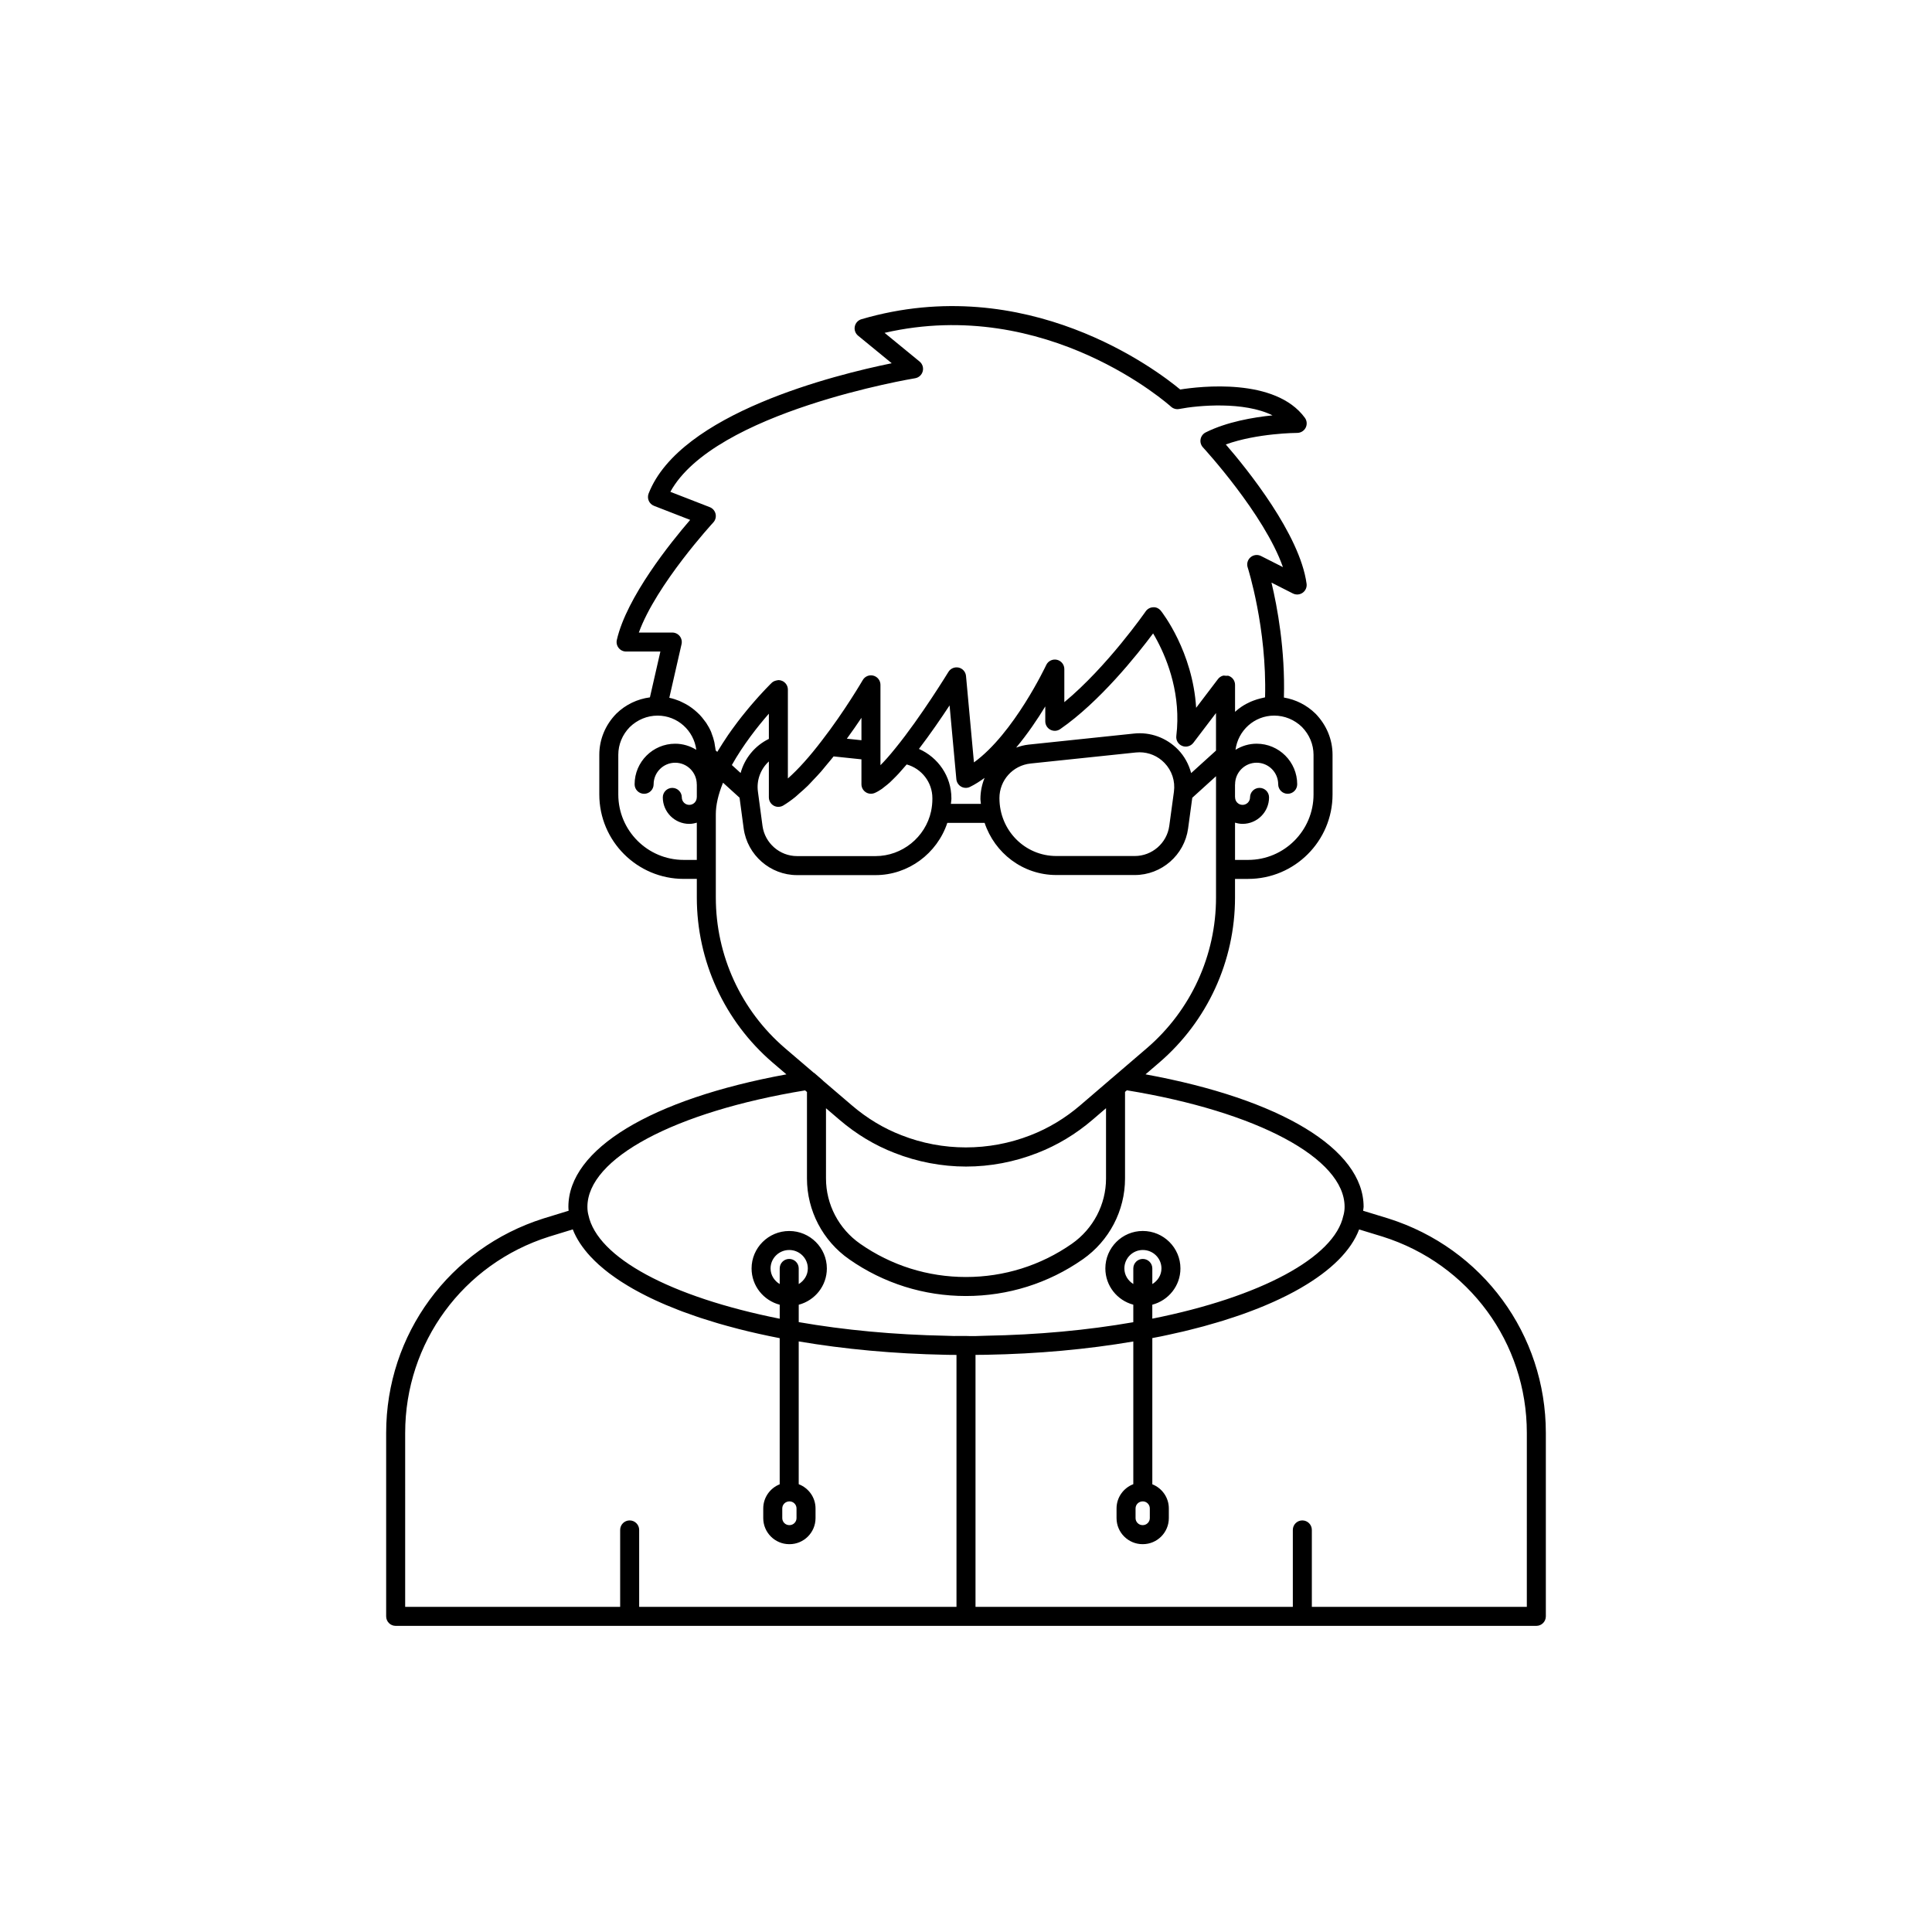<?xml version="1.0" encoding="UTF-8"?>
<!-- Uploaded to: SVG Repo, www.svgrepo.com, Generator: SVG Repo Mixer Tools -->
<svg fill="#000000" width="800px" height="800px" version="1.1" viewBox="144 144 512 512" xmlns="http://www.w3.org/2000/svg">
 <path d="m511.93 466.91-6.691-2.047c0.027-0.355 0.133-0.664 0.133-1.035 0-15.32-22.016-28.57-57.797-35.117l3.644-3.125c12.758-10.965 20.074-26.906 20.074-43.73v-4.938h3.473c12.336 0 22.371-10.035 22.371-22.367v-10.527c0-4.055-1.598-7.918-4.535-10.922-2.332-2.281-5.238-3.719-8.352-4.246 0.355-12.641-1.742-24.004-3.293-30.457l5.668 2.875c0.84 0.422 1.84 0.348 2.602-0.195 0.762-0.543 1.16-1.465 1.031-2.391-1.781-13.074-15.73-30.34-21.406-36.906 8.367-3.012 18.793-3.059 18.914-3.059 0.949 0 1.82-0.535 2.25-1.379 0.43-0.848 0.344-1.863-0.215-2.629-7.828-10.699-27.832-8.32-33.031-7.492-6.125-5.09-40.684-31.449-84.477-18.629-0.895 0.262-1.574 1-1.762 1.918-0.188 0.914 0.152 1.859 0.875 2.449l8.91 7.301c-14.977 3.047-56.117 13.234-64.426 34.527-0.242 0.621-0.227 1.316 0.039 1.93 0.27 0.613 0.773 1.094 1.391 1.332l9.578 3.727c-5.156 5.981-16.832 20.469-19.43 31.805-0.172 0.746 0.004 1.531 0.488 2.133 0.477 0.602 1.199 0.949 1.969 0.949h9.082l-2.773 12.141c-3.316 0.445-6.426 1.895-8.918 4.336-2.898 2.961-4.496 6.828-4.496 10.879v10.527c0 12.336 10.035 22.367 22.371 22.367h3.473v4.938c0 16.824 7.316 32.762 20.082 43.734l3.66 3.129c-35.773 6.547-57.777 19.793-57.777 35.105 0 0.363 0.039 0.695 0.062 1.039l-6.688 2.051c-24.926 7.894-41.668 30.723-41.668 56.824v48.617c0 1.391 1.125 2.519 2.519 2.519h302.29c1.391 0 2.519-1.125 2.519-2.519v-48.617c0-26.109-16.762-48.938-41.73-56.824zm-160.62 76.836c0-1.027 0.836-1.863 1.914-1.863 1.027 0 1.863 0.836 1.863 1.863v2.566c0 1.027-0.836 1.863-1.863 1.863h-0.051c-1.027 0-1.863-0.836-1.863-1.863zm1.84-66.117c-1.391 0-2.519 1.125-2.519 2.519v4.144c-1.422-0.867-2.422-2.363-2.422-4.144 0-2.695 2.215-4.887 4.941-4.887 2.723 0 4.934 2.191 4.934 4.887 0 1.781-1 3.273-2.414 4.144v-4.144c0-1.391-1.125-2.519-2.519-2.519zm93.707 0c-1.391 0-2.519 1.125-2.519 2.519v4.129c-1.391-0.871-2.367-2.356-2.367-4.129 0-2.695 2.188-4.887 4.887-4.887 2.727 0 4.941 2.191 4.941 4.887 0 1.785-1 3.277-2.422 4.144v-4.144c0-1.391-1.125-2.519-2.519-2.519zm-1.922 66.117c0-1.027 0.836-1.863 1.914-1.863 1.027 0 1.863 0.836 1.863 1.863v2.566c0 1.027-0.836 1.863-1.863 1.863h-0.051c-1.027 0-1.863-0.836-1.863-1.863zm-82.039-106.05 3.578 3.059c4.457 3.816 9.383 6.781 14.617 8.793 5.973 2.356 12.512 3.602 18.914 3.602 6.441 0 12.797-1.211 18.898-3.594 5.293-2.055 10.219-5.019 14.637-8.809l3.57-3.062v18.637c0 6.863-3.387 13.324-9.047 17.285-8.254 5.766-17.969 8.812-28.082 8.812-10.086 0-19.777-3.047-28.035-8.816-5.664-3.957-9.047-10.418-9.047-17.281zm96.773-88.82c-0.617-2.301-1.754-4.449-3.469-6.219-3.066-3.16-7.387-4.734-11.715-4.254l-27.902 2.926c-1.152 0.121-2.238 0.418-3.289 0.793 3.031-3.637 5.672-7.539 7.715-10.918v3.949c0 0.938 0.523 1.797 1.348 2.231 0.836 0.434 1.836 0.375 2.602-0.16 10.484-7.25 20.379-19.672 24.629-25.363 0.352 0.59 0.734 1.266 1.133 2.023 2.789 5.281 6.316 14.406 5.016 25.152-0.137 1.129 0.496 2.211 1.555 2.637 1.031 0.426 2.258 0.098 2.953-0.809l6.008-7.902v9.949zm-121.72-2.133c2.961-5.285 6.84-10.23 9.809-13.613v6.684c-3.738 1.82-6.426 5.141-7.488 9.035zm6.91 7.062c-0.422-3.059 0.727-6.027 2.898-8.016v9.52c0 0.906 0.488 1.742 1.273 2.188 0.383 0.219 0.816 0.328 1.246 0.328 0.004 0 0.008-0.004 0.012-0.004 0.441-0.004 0.883-0.117 1.277-0.352 1.02-0.609 2.078-1.359 3.168-2.234 0.355-0.285 0.734-0.66 1.098-0.977 0.746-0.645 1.496-1.289 2.269-2.051 0.449-0.445 0.922-0.977 1.379-1.461 0.715-0.75 1.426-1.488 2.164-2.336 0.523-0.602 1.066-1.289 1.602-1.938 0.559-0.676 1.102-1.289 1.668-2.019l7.379 0.777v6.602c0 0.844 0.422 1.633 1.125 2.098 0.699 0.469 1.59 0.547 2.371 0.223 0.602-0.254 1.246-0.625 1.918-1.09 0.227-0.156 0.473-0.379 0.707-0.559 0.465-0.355 0.93-0.719 1.43-1.172 0.293-0.266 0.605-0.594 0.91-0.895 0.473-0.465 0.949-0.938 1.453-1.488 0.336-0.367 0.691-0.785 1.043-1.188 0.348-0.398 0.672-0.742 1.031-1.176 3.961 1.105 6.809 4.731 6.809 8.922v0.25c0 1.062-0.113 2.129-0.344 3.246-1.496 6.879-7.684 11.871-14.719 11.871h-20.809c-4.586 0-8.516-3.438-9.145-7.988zm27.434-13.637-3.867-0.406c1.41-1.941 2.738-3.84 3.867-5.535zm15.234 2.305c3.008-3.941 5.914-8.176 8.121-11.535l1.797 19.562c0.078 0.82 0.551 1.555 1.27 1.965s1.598 0.438 2.336 0.074c1.328-0.645 2.609-1.477 3.875-2.387-0.699 1.727-1.105 3.617-1.105 5.625 0 0.43 0.102 0.832 0.129 1.258h-7.957c0.027-0.418 0.137-0.855 0.137-1.273v-0.25c-0.004-5.773-3.519-10.797-8.602-13.039zm21.332 13.031c0-4.731 3.547-8.668 8.246-9.164l27.902-2.926c0.328-0.031 0.652-0.051 0.98-0.051 2.481 0 4.848 0.992 6.598 2.801 1.984 2.043 2.898 4.832 2.516 7.656l-1.234 9.062c-0.625 4.543-4.551 7.969-9.133 7.969h-20.801c-8.309 0-15.074-6.762-15.074-15.348zm83.242-11.48v10.527c0 9.559-7.773 17.332-17.332 17.332h-3.473v-9.875c0.637 0.191 1.301 0.324 1.996 0.324 3.871 0 7.019-3.148 7.019-7.019 0-1.391-1.125-2.519-2.519-2.519-1.391 0-2.519 1.125-2.519 2.519 0 1.094-0.891 1.984-1.984 1.984s-1.977-0.891-1.977-1.984c0-0.035-0.02-0.062-0.02-0.098v-3.277c0-0.035 0.02-0.062 0.02-0.098 0-3.152 2.562-5.715 5.711-5.715 3.148 0 5.711 2.562 5.711 5.715 0 1.391 1.125 2.519 2.519 2.519 1.391 0 2.519-1.125 2.519-2.519 0-5.93-4.82-10.754-10.75-10.754-2.059 0-3.965 0.609-5.598 1.617 0.656-5.094 4.973-9.062 10.242-9.062 2.762 0 5.391 1.086 7.371 3.019 1.973 2.019 3.062 4.637 3.062 7.363zm-178.8-32.395c4.633-12.75 19.566-28.996 19.73-29.172 0.566-0.609 0.793-1.465 0.605-2.277s-0.762-1.477-1.539-1.781l-10.445-4.062c11.641-21.25 64.301-30.008 64.852-30.098 0.98-0.16 1.77-0.875 2.027-1.832 0.262-0.957-0.07-1.977-0.836-2.602l-9.273-7.598c43.055-9.902 75.57 19.262 75.906 19.562 0.594 0.543 1.422 0.773 2.184 0.613 4.973-0.965 17.145-2.062 24.719 1.691-5.055 0.512-12.102 1.711-17.711 4.516-0.707 0.355-1.211 1.023-1.352 1.805-0.145 0.781 0.094 1.578 0.629 2.164 0.184 0.195 16.234 17.645 21.195 31.734l-5.809-2.945c-0.906-0.461-2.004-0.328-2.773 0.332-0.777 0.66-1.078 1.719-0.762 2.688 0.055 0.164 5.121 16.113 4.606 34.434-0.137 0.023-0.262 0.066-0.395 0.094-0.266 0.051-0.523 0.121-0.785 0.184-0.66 0.16-1.305 0.359-1.93 0.602-0.25 0.098-0.496 0.188-0.742 0.297-0.785 0.352-1.543 0.75-2.25 1.223-0.031 0.023-0.066 0.035-0.102 0.059-0.617 0.418-1.203 0.879-1.75 1.379v-7.148c0-1.082-0.688-2.043-1.711-2.387-0.219-0.074-0.434 0.004-0.652-0.012-0.301-0.02-0.605-0.102-0.891-0.016-0.496 0.152-0.941 0.453-1.273 0.887l-5.785 7.613c-0.91-14.879-8.93-25.188-9.328-25.691-0.496-0.629-1.293-1.035-2.055-0.953-0.797 0.023-1.535 0.43-1.988 1.086-0.113 0.164-10.188 14.648-21.559 24.059v-8.773c0-1.18-0.82-2.203-1.973-2.461-1.152-0.25-2.332 0.324-2.828 1.395-0.094 0.199-8.562 18.156-19.152 25.805l-2.102-22.906c-0.098-1.078-0.879-1.977-1.938-2.223-1.078-0.23-2.156 0.223-2.723 1.145-0.074 0.117-7.297 11.938-14.031 20.199-1.605 2.004-2.918 3.461-3.981 4.523v-21.293c0-1.141-0.762-2.137-1.863-2.434-1.098-0.301-2.262 0.184-2.832 1.172-0.051 0.082-4.781 8.219-10.859 16.062-3.203 4.203-6.242 7.59-8.98 10.008v-23.547c0-1.012-0.605-1.926-1.535-2.32-0.32-0.137-0.656-0.199-0.984-0.199-0.105 0-0.207 0.047-0.312 0.059-0.105 0.012-0.195 0.031-0.297 0.059-0.418 0.105-0.82 0.277-1.145 0.594-0.047 0.047-0.223 0.215-0.5 0.492-0.129 0.129-0.312 0.32-0.488 0.504-0.227 0.23-0.438 0.445-0.73 0.754-0.199 0.211-0.43 0.465-0.66 0.707-0.348 0.371-0.688 0.738-1.086 1.18-0.273 0.301-0.555 0.629-0.848 0.957-0.426 0.48-0.848 0.965-1.309 1.508-0.312 0.367-0.625 0.75-0.953 1.145-0.48 0.578-0.957 1.172-1.457 1.801-0.34 0.434-0.676 0.867-1.02 1.32-0.496 0.652-0.984 1.316-1.48 2.004-0.355 0.492-0.699 0.98-1.051 1.488-0.48 0.699-0.941 1.41-1.406 2.137-0.352 0.547-0.695 1.082-1.031 1.645-0.137 0.227-0.285 0.441-0.418 0.668l-0.043-0.039-0.387-0.348c-0.031-0.43-0.133-0.836-0.199-1.258-0.051-0.316-0.082-0.637-0.152-0.945-0.18-0.805-0.426-1.582-0.727-2.336-0.043-0.109-0.066-0.227-0.109-0.332-0.363-0.852-0.809-1.652-1.312-2.414-0.152-0.234-0.336-0.441-0.5-0.664-0.379-0.516-0.777-1.012-1.219-1.477-0.23-0.242-0.473-0.465-0.719-0.691-0.438-0.402-0.891-0.781-1.371-1.133-0.273-0.199-0.543-0.395-0.828-0.574-0.531-0.34-1.086-0.629-1.66-0.902-0.266-0.125-0.52-0.27-0.797-0.383-0.855-0.348-1.738-0.637-2.66-0.828-0.004 0-0.012-0.004-0.016-0.004-0.004 0-0.008-0.004-0.012-0.004l3.242-14.207c0.172-0.746-0.004-1.531-0.48-2.133-0.48-0.602-1.207-0.949-1.973-0.949zm11.887 60.254c-9.559 0-17.332-7.773-17.332-17.332v-10.527c0-2.727 1.086-5.344 3.019-7.32 2.016-1.973 4.644-3.059 7.41-3.059 5.269 0 9.586 3.965 10.242 9.059-1.633-1.004-3.539-1.613-5.594-1.613-5.93 0-10.754 4.824-10.754 10.754 0 1.391 1.125 2.519 2.519 2.519 1.391 0 2.519-1.125 2.519-2.519 0-3.152 2.562-5.715 5.719-5.715 3.148 0 5.711 2.562 5.711 5.715 0 0.027 0.016 0.047 0.016 0.074v3.324c0 0.027-0.016 0.047-0.016 0.074 0 1.094-0.891 1.984-1.984 1.984s-1.977-0.891-1.977-1.984c0-1.391-1.125-2.519-2.519-2.519-1.391 0-2.519 1.125-2.519 2.519 0 3.871 3.148 7.019 7.016 7.019 0.699 0 1.359-0.133 1.996-0.324v9.875zm8.512 9.977v-22.066c0-2.426 0.625-5.191 1.863-8.25 0.016-0.039 0.039-0.078 0.055-0.117l4.371 3.965 1.094 8.172c0.969 7.039 7.051 12.348 14.137 12.348h20.809c8.676 0 16.32-5.719 19.02-13.844h9.887c2.66 8 10.125 13.82 19.004 13.82h20.797c7.09 0 13.156-5.297 14.121-12.324l1.109-8.152 6.293-5.707v32.152c0 15.352-6.676 29.898-18.312 39.902l-8.75 7.504-1.188 1.004c-0.016 0.012-0.02 0.031-0.035 0.043l-7.715 6.617c-3.981 3.41-8.414 6.082-13.18 7.93-11.008 4.305-23.305 4.277-34.156-0.004-4.719-1.812-9.152-4.481-13.172-7.926l-7.656-6.547c-0.027-0.027-0.039-0.066-0.07-0.094l-2.215-1.918c-0.051-0.047-0.121-0.055-0.18-0.098l-7.609-6.508c-11.645-10.004-18.32-24.551-18.32-39.902zm23.656 51.098 0.5 0.43v22.934c0 8.508 4.188 16.516 11.203 21.41 9.105 6.363 19.797 9.723 30.918 9.723 11.152 0 21.859-3.363 30.965-9.723 7.016-4.898 11.203-12.906 11.203-21.414v-22.957l0.367-0.316 0.125-0.105c34.562 5.664 57.695 18.02 57.695 30.883 0 0.766-0.094 1.469-0.289 2.227-0.008 0.027-0.027 0.051-0.035 0.078-2.32 11.094-22.02 21.633-50.637 27.328v-3.699c4.277-1.125 7.457-4.988 7.457-9.613 0-5.473-4.477-9.926-9.977-9.926-5.473 0-9.922 4.453-9.922 9.926 0 4.621 3.156 8.48 7.406 9.609v4.644c-12.207 2.129-25.344 3.344-39.113 3.586-1.738 0.059-3.508 0.145-5.219 0.059h-1.387c-1.195 0.039-2.547 0.004-3.828-0.051-13.961-0.273-27.066-1.52-39.117-3.617v-4.609c4.277-1.125 7.453-4.988 7.453-9.613 0-5.473-4.473-9.926-9.973-9.926s-9.977 4.453-9.977 9.926c0 4.625 3.18 8.488 7.457 9.613v3.707c-28.977-5.777-48.348-16.188-50.699-27.492-0.172-0.633-0.262-1.355-0.262-2.148-0.004-12.855 23.125-25.203 57.684-30.871zm-105.98 90.777c0-23.891 15.324-44.793 38.121-52.004l6.297-1.93c0.953 2.461 2.535 4.848 4.652 7.148 0.023 0.023 0.051 0.051 0.074 0.074 0.68 0.73 1.418 1.453 2.207 2.168 0.109 0.102 0.234 0.195 0.348 0.297 0.723 0.637 1.484 1.266 2.297 1.883 0.18 0.137 0.371 0.27 0.555 0.406 0.777 0.574 1.582 1.141 2.434 1.699 0.238 0.156 0.488 0.312 0.738 0.469 0.836 0.531 1.699 1.051 2.598 1.566 0.289 0.164 0.586 0.328 0.883 0.492 0.898 0.496 1.828 0.984 2.789 1.465 0.332 0.168 0.668 0.332 1.008 0.496 0.969 0.469 1.965 0.926 2.992 1.375 0.371 0.164 0.738 0.324 1.117 0.484 1.047 0.445 2.129 0.879 3.231 1.305 0.391 0.152 0.773 0.305 1.172 0.453 1.145 0.426 2.324 0.844 3.523 1.25 0.391 0.133 0.773 0.27 1.172 0.402 1.27 0.418 2.578 0.82 3.906 1.219 0.359 0.109 0.707 0.219 1.074 0.324 1.453 0.422 2.945 0.828 4.465 1.223 0.266 0.07 0.523 0.145 0.789 0.211 3.441 0.879 7.047 1.684 10.812 2.414v38.727c-2.551 1.016-4.359 3.496-4.359 6.402v2.566c0 3.805 3.094 6.902 6.902 6.902h0.051c3.809 0 6.902-3.098 6.902-6.902v-2.566c0-2.934-1.848-5.43-4.457-6.426v-37.84c12.062 2.047 25.113 3.273 38.945 3.543 0.93 0.031 1.902 0.027 2.867 0.031v66.77h-84.094v-20.387c0-1.391-1.125-2.519-2.519-2.519-1.391 0-2.519 1.125-2.519 2.519v20.387h-56.973zm297.25 46.098h-56.973v-20.387c0-1.391-1.125-2.519-2.519-2.519-1.391 0-2.519 1.125-2.519 2.519v20.387h-84.094v-66.777c0.949-0.004 1.902 0 2.84-0.027 13.676-0.242 26.77-1.445 38.977-3.523v37.816c-2.59 0.996-4.441 3.492-4.441 6.43v2.566c0 3.805 3.094 6.902 6.902 6.902h0.051c3.809 0 6.902-3.098 6.902-6.902v-2.566c0-2.902-1.805-5.383-4.375-6.402v-38.75c0.656-0.125 1.328-0.246 1.973-0.379 0.133-0.027 0.27-0.051 0.402-0.078 1.391-0.285 2.734-0.594 4.082-0.898 0.551-0.125 1.121-0.242 1.668-0.371 1.262-0.297 2.473-0.617 3.691-0.93 0.586-0.152 1.191-0.301 1.766-0.457 1.195-0.324 2.344-0.664 3.496-1.004 0.551-0.164 1.113-0.32 1.652-0.488 1.148-0.355 2.262-0.727 3.363-1.098 0.492-0.164 0.988-0.328 1.469-0.496 1.137-0.398 2.231-0.809 3.312-1.227 0.387-0.148 0.781-0.297 1.164-0.449 1.129-0.449 2.219-0.906 3.285-1.375 0.289-0.129 0.582-0.254 0.867-0.383 1.117-0.504 2.199-1.016 3.242-1.539 0.184-0.094 0.371-0.184 0.551-0.277 1.117-0.57 2.191-1.148 3.219-1.742 0.07-0.039 0.141-0.082 0.211-0.125 7.941-4.602 13.266-9.844 15.391-15.469l6.25 1.91c22.852 7.211 38.195 28.113 38.195 52.012z"/>
</svg>